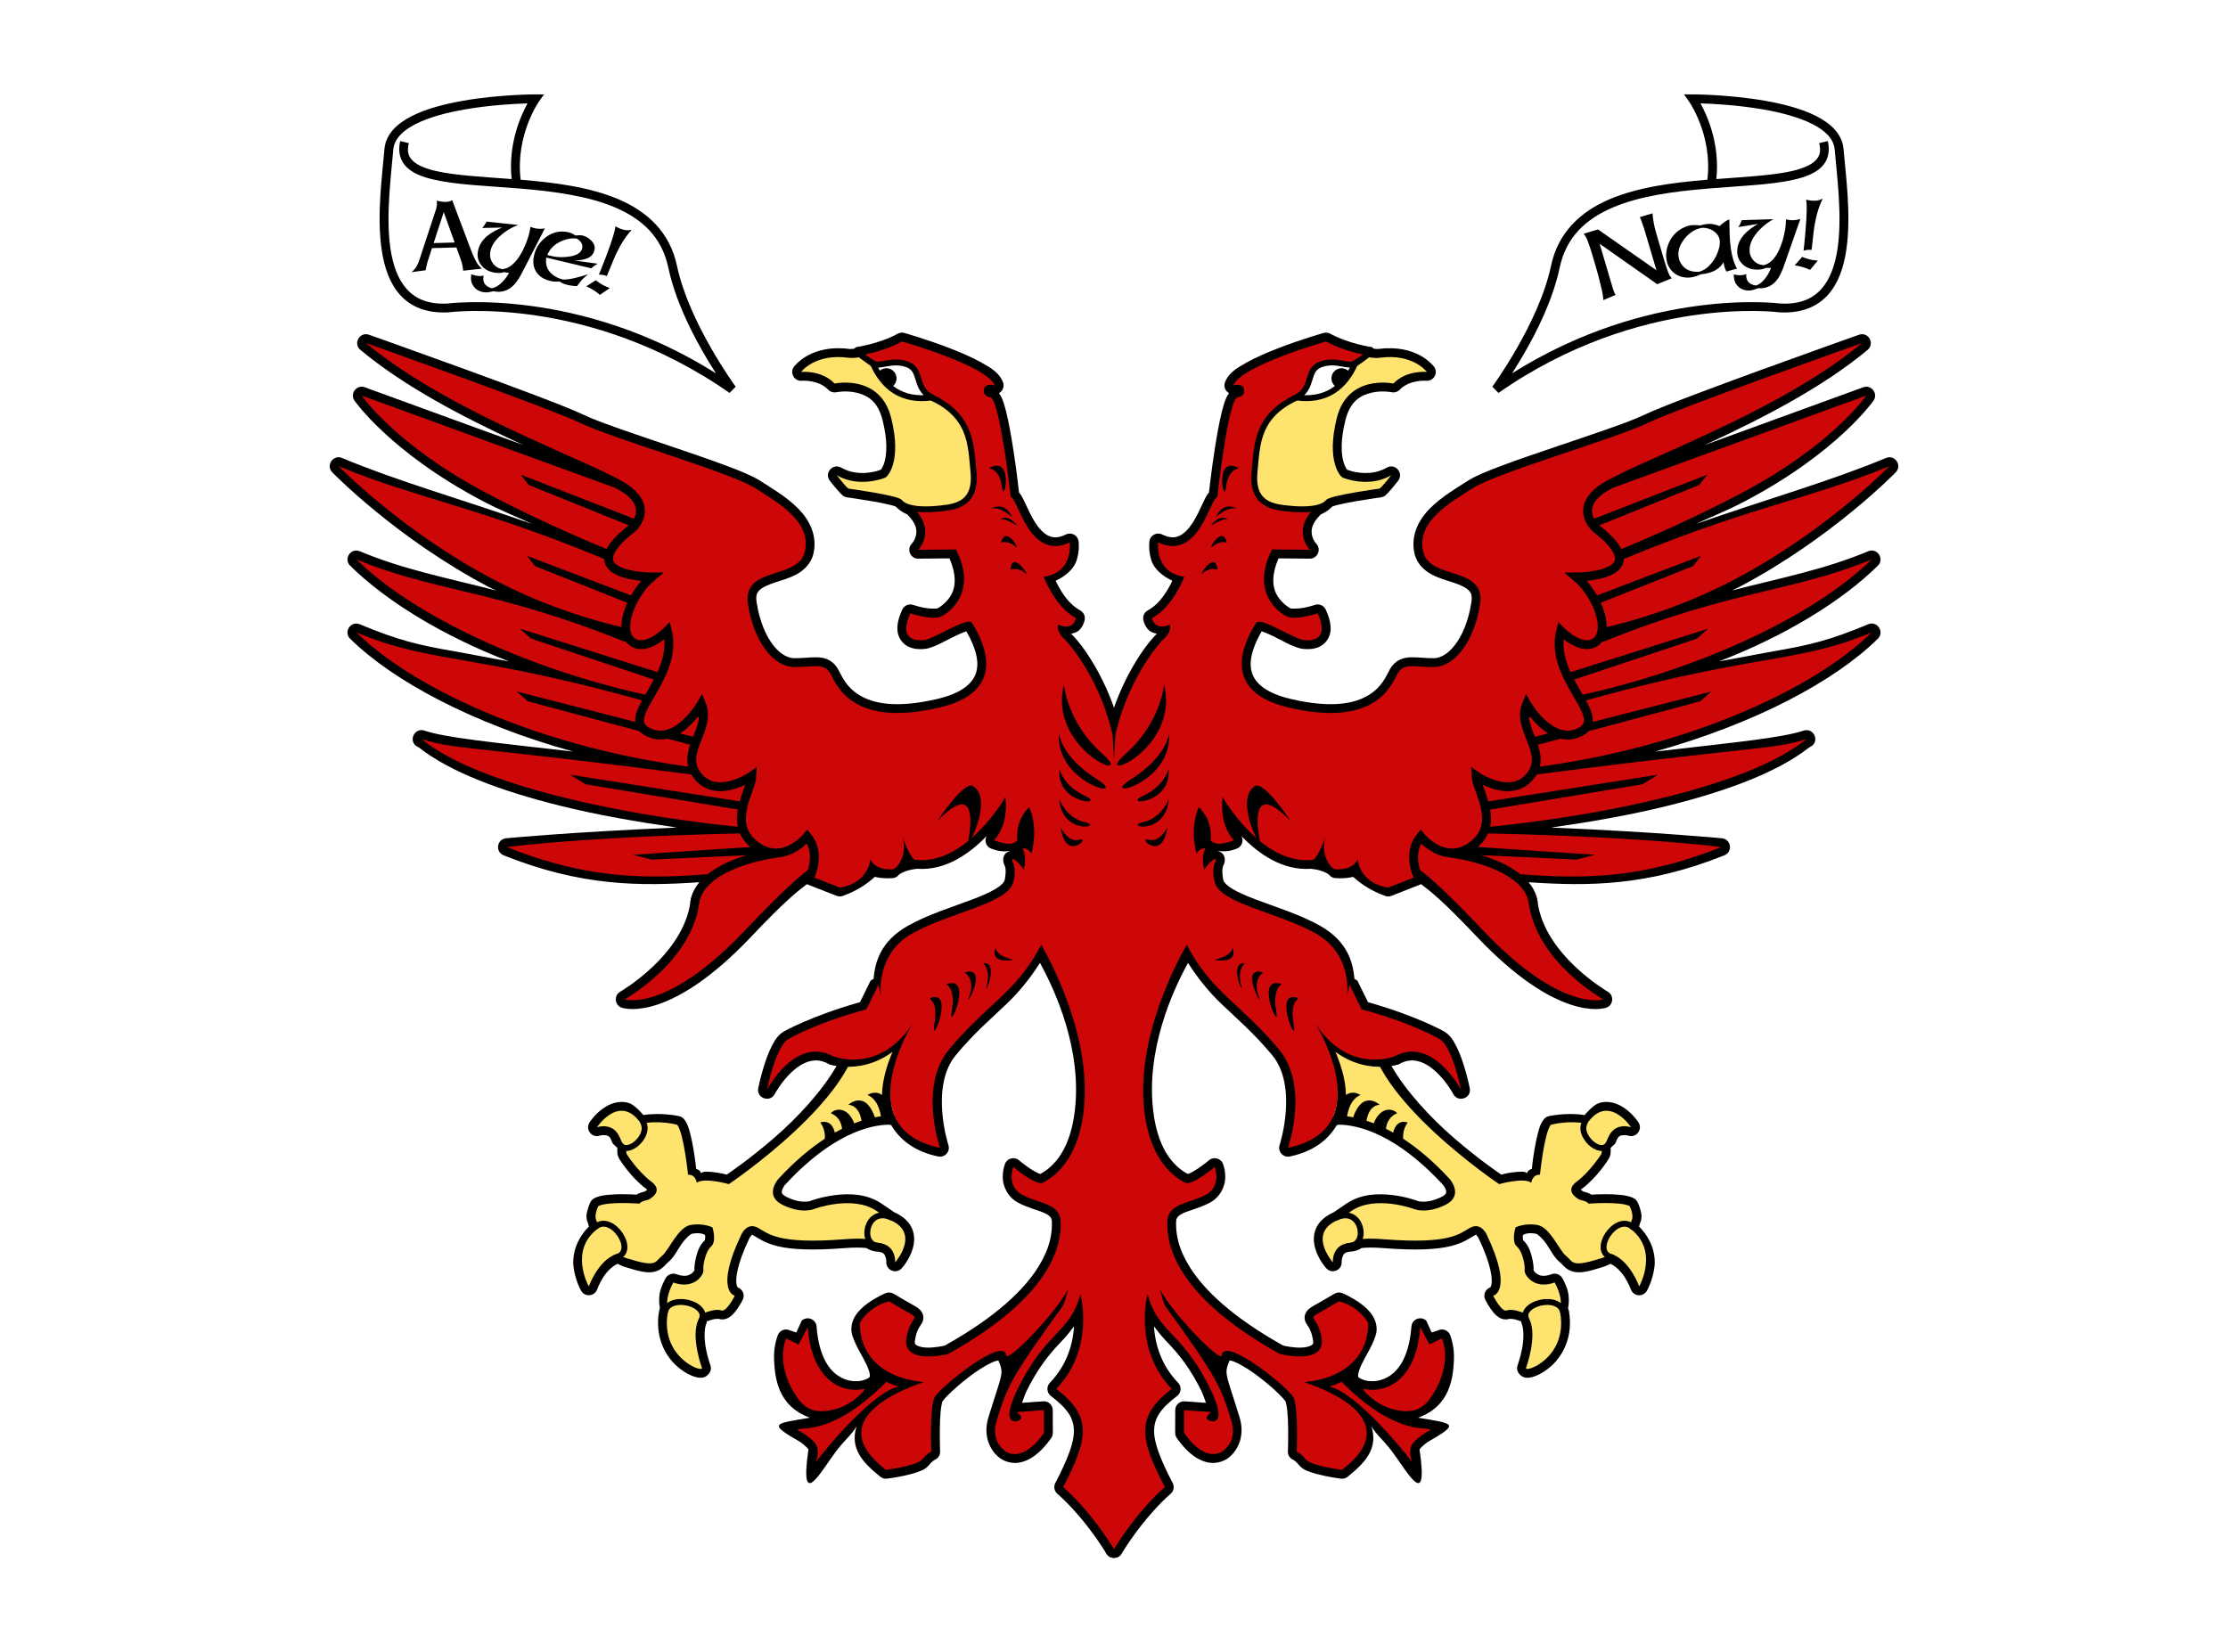 <?xml version="1.0" encoding="UTF-8" standalone="no"?>
<!-- Created with Inkscape (http://www.inkscape.org/) -->
<svg
   width="755"
   height="560"
   viewBox="0 0 7550 5600"
   version="1.1"
   id="svg1"
   xmlns:xlink="http://www.w3.org/1999/xlink"
   xmlns="http://www.w3.org/2000/svg"
   xmlns:svg="http://www.w3.org/2000/svg">
  <defs
     id="defs1" />
  <rect
     style="fill:#ffffff;fill-opacity:1;stroke:none;stroke-width:32.027;stroke-linecap:square;stroke-linejoin:miter;stroke-miterlimit:4;stroke-dasharray:none;stroke-dashoffset:0;stroke-opacity:1;paint-order:fill markers stroke"
     id="rect314"
     width="7550"
     height="5600"
     x="0"
     y="0" />
  <use
     x="0"
     y="0"
     xlink:href="#path229"
     id="use289"
     transform="matrix(-1,0,0,1,7550,-5.0000001e-5)" />
  <path
     id="path229"
     fill="#000"
     d="m 3064.637,1128.479 c -7.582,-2.131 -15.698,-1.202 -22.598,2.597 -63.811,34.854 -141.348,45.469 -141.348,45.469 -2.112,1.493 -4.023,3.25 -5.684,5.234 -6.196,0.533 -12.786,1.504 -17.949,0.82 -61.913,-8.189 -108.777,5.376 -139.434,21.992 -30.657,16.616 -47.109,38.164 -47.109,38.164 -15.574,21.012 1.321,50.503 27.324,47.695 0,0 55.362,-4.413 88.867,30.332 7.224,7.495 17.817,10.711 27.988,8.496 0,0 32.605,-6.716 68.281,1.837 35.676,8.552 71.367,27.392 87.695,92.344 17.84,70.964 14.048,115.407 6.934,140.996 -3.557,12.795 -7.97,21.049 -11.074,25.625 -0.675,0.994 -0.888,1.107 -1.406,1.758 -2.69,1.043 -19.197,7.763 -43.984,10.351 -26.83,2.801 -59.718,0.537 -90.293,-17.129 -28.415,-16.408 -58.772,18.164 -38.828,44.219 0,0 8.67,11.168 18.32,22.793 4.825,5.813 9.883,11.75 14.766,16.914 2.441,2.581 4.712,4.947 7.519,7.383 2.807,2.438 3.273,5.662 16.094,8.867 1.048,0.265 2.111,0.499 3.183,0.665 0,0 41.25,5.585 83.711,12.988 21.23,3.704 42.786,7.852 58.965,11.797 8.089,1.973 14.91,3.933 18.984,5.391 4.074,1.459 5.995,6.147 -1.699,-3.088 6.001,7.2 20.177,21.117 42.285,30.391 32.842,32.588 33.364,54.5 29.766,71.171 -3.72,17.232 -13.809,27.696 -13.809,27.696 -18.908,19.024 -5.258,51.404 21.562,51.152 l 105.84,-0.956 c 23.254,53.824 21.138,92.419 8.34,118.848 -14.242,29.411 -42.475,47.874 -49.668,50.86 -2.104,0.873 -25.989,1.572 -45.703,-2.442 -19.714,-4.013 -36.016,-9.531 -36.016,-9.531 -14.62,-4.971 -30.625,1.965 -36.992,16.035 -13.677,30.156 -19.139,54.608 -15.43,77.129 3.71,22.521 19.684,40.36 35.586,48.125 15.902,7.765 30.942,8.755 42.598,8.652 5.828,-0.04 10.847,-0.476 14.766,-0.956 3.919,-0.48 4.916,-0.495 9.16,-1.561 29.233,-7.35 61.737,-27.002 93.379,-42.305 14.705,-7.112 27.765,-12.646 36.895,-15.644 19.45,33.105 40.243,79.138 37.207,118.633 -1.693,22.026 -9.109,41.508 -28.496,60.449 -19.387,18.942 -52.238,37.33 -105.84,49.98 -142.893,33.723 -220.577,14.63 -265.391,-12.91 -44.813,-27.54 -58.409,-62.93 -71.523,-86.973 -7.625,-13.979 -19.138,-25.613 -32.344,-32.246 -13.206,-6.633 -26.666,-8.425 -39.258,-8.789 -25.183,-0.726 -49.36,3.489 -78.398,2.948 -20.466,-0.378 -45.882,-13.062 -69.902,-43.692 -24.02,-30.629 -45.389,-78.331 -55.957,-141.738 -4.519,-27.115 0.329,-36.02 9.375,-45.176 9.047,-9.155 27.397,-17.695 50.488,-25.39 23.091,-7.696 50.011,-14.699 75.293,-28.36 25.282,-13.66 50.018,-37.343 57.363,-72.031 13.046,-61.608 -15.56,-114.448 -54.18,-152.734 -38.62,-38.287 -87.945,-67.225 -128.164,-92.871 -25.559,-16.299 -65.823,-32.592 -117.285,-51.816 -51.462,-19.224 -112.939,-40.253 -175.098,-61.27 -124.316,-42.033 -253.45,-85.151 -301.934,-108.594 -59.24,-28.643 -238.167,-94.967 -406.582,-156.348 -168.415,-61.38 -323.34,-116.191 -323.34,-116.191 -31.513,-11.092 -54.838,29.866 -29.219,51.309 151.505,126.353 353.56,230.07 529.277,311.953 9.051,4.218 15.162,6.838 24.062,10.938 L 1236.063,1312.523 c -27.319,-9.879 -51.33,20.954 -35.059,45.019 0,0 120.507,175.167 435.156,340.899 63.556,33.476 107.983,49.711 166.543,77.207 -252.409,-88.138 -454.426,-144.497 -643.711,-223.438 -30.082,-12.492 -55.719,25.168 -33.066,48.575 0,0 215.903,223.08 530.547,388.809 8.642,4.552 16.821,7.516 25.469,11.953 -174.017,-44.628 -313.424,-70.956 -462.774,-133.242 -30.447,-12.634 -56.038,25.945 -32.559,49.082 123.476,121.525 316.745,239.061 537.851,324.062 -45.022,-7.492 -146.185,-27.469 -180.488,-33.359 -126.441,-21.711 -193.891,-37.688 -324.805,-92.285 -30.475,-12.69 -56.108,25.968 -32.559,49.101 145.295,142.998 413.832,287.336 755.176,382.383 -286.626,-32.796 -431.914,-47.166 -503.828,-71.094 -31.462,-10.301 -53.971,30.459 -28.496,51.601 2.454,2.022 7.079,3.315 9.609,5.312 107.218,84.576 280.706,148.387 477.676,197.461 128.873,32.108 264.206,55.259 396.856,74.278 -358.465,14.925 -579.922,36.465 -579.922,36.465 -30.519,4.174 -35.685,46.126 -7.09,57.578 261.619,104.881 460.568,105.052 664.004,91.23 -15.309,19.482 -27.571,41.04 -31.016,66.875 -24.053,180.4 -237.324,303.848 -237.324,303.848 -22.931,12.683 -19.725,46.603 5.176,54.765 0,0 14.893,4.434 35.723,4.434 20.83,-7e-4 50.292,-3.522 87.617,-16.23 74.65,-25.414 180.517,-87.23 315.879,-230.254 112.269,-118.624 155.387,-152.536 187.715,-176.934 0.1,0.113 0.193,0.189 0.295,0.302 l 100.332,39.355 c 6.747,2.634 14.218,2.736 21.035,0.302 58.428,-20.757 94.746,-52.038 108.516,-64.59 33.419,7.68 63.77,3.848 63.77,3.848 7.219,-1.444 13.656,-5.488 18.086,-11.367 1.456,-1.939 16.94,-10.919 32.637,-14.844 15.552,-3.889 28.852,-5.037 29.102,-5.059 97.036,6.813 177.856,-52.191 233.848,-109.59 3.584,-3.674 2.341,-3.768 5.742,-7.441 -14.18,14.987 -9.353,39.483 9.453,47.969 29.297,12.085 48.156,10.541 66.66,8.418 -6.738,1.965 -14.88,5.536 -19.121,12.187 -5,7.842 -5.314,14.82 -5.098,19.492 0.433,9.345 2.81,13.697 5.254,19.043 6.538,14.303 0.215,45.547 0.215,45.547 -0.257,0.805 -0.477,1.618 -0.664,2.442 -1.395,6.178 -9.416,16.995 -29.16,29.219 -19.744,12.225 -48.813,24.746 -82.012,37.285 -66.398,25.08 -149.115,50.464 -217.246,88.945 -93.185,52.632 -111.273,125.297 -115.82,180.195 -3.599,1.134 -6.952,2.937 -9.883,5.312 l -36.035,73.008 c -164.764,46.714 -256.254,98.281 -256.953,98.691 -0.03,0.02 -0.05,0.04 -0.08,0.08 -20.724,11.801 -31.599,30.093 -41.719,49.766 -10.136,19.705 -18.28,41.74 -25.02,62.734 -13.479,41.987 -21.113,80.313 -21.113,80.313 -6.583,33.855 39.797,50.254 55.957,19.785 0,0 22.438,-42.022 57.793,-74.922 17.677,-16.45 38.071,-29.893 58.555,-35.586 20.484,-5.693 40.952,-5.172 66.641,8.652 1.123,0.612 2.284,1.157 3.476,1.621 0,0 17.806,2.43 23.555,4.121 -48.56,85.022 -131.161,174.706 -211.641,244.356 -86.006,74.432 -153.173,119.499 -161.23,124.961 -8.461,-2.154 -15.36,-4.362 -33.359,-7.012 -13.181,-1.939 -27.381,-3.352 -41.699,-2.793 -4.159,0.151 -8.661,3.386 -12.93,3.906 -0.132,-6.802 -9.154,-11.907 -15.493,-13.636 -0.884,-8.342 -2.239,-24.949 -7.827,-59.001 -3.269,-19.919 -7.231,-40.897 -12.109,-59.57 -4.879,-18.673 -8.511,-34.044 -20.664,-49.395 -3.912,-4.947 -9.284,-8.534 -15.351,-10.254 0,0 -57.234,-14.084 -122.695,-4.199 -17.197,-19.121 -34.683,-37.85 -54.844,-42.383 -26.422,-5.941 -51.052,1.629 -69.531,12.109 -36.958,20.958 -58.105,55.078 -58.105,55.078 -15.847,24.02 7.933,54.41 35.059,44.805 0,0 8.405,-2.566 17.422,-1.327 9.017,1.244 16.036,1.572 23.477,22.656 3.321,9.409 12.202,13.519 18.379,20.742 -0.197,3.621 -0.61,6.954 -0.43,10.918 0.336,7.42 0.534,15.532 7.07,26.426 0.121,0.189 0.246,0.404 0.37,0.605 0,0 37.219,60.906 90.215,100.312 4.848,3.606 3.649,2.661 3.848,2.948 -3.129,2.725 -7.358,5.823 -8.496,6.562 -3.172,0.676 -4.955,0.847 -10.625,2.657 -4.586,1.463 -9.624,3.265 -15.293,6.367 -0.414,0.227 -0.97,1.228 -1.406,1.466 -8.138,-0.552 -22.309,-1.701 -48.125,-1.701 -16.116,4e-4 -33.427,0.559 -49.668,2.287 -16.241,1.731 -30.858,3.666 -45.859,11.445 -5.646,2.914 -10.221,7.543 -13.066,13.223 0,0 -4.966,9.855 -8.633,22.578 -3.667,12.723 -9.224,29.951 1.562,51.524 -1.284,-2.566 1.254,6 1.914,8.789 -42.626,42.282 -56.988,94.608 -52.188,135.606 5.469,46.71 25.762,81.875 25.762,81.875 12.681,22.309 45.698,19.437 54.336,-4.726 0,0 6.82,-18.981 20.371,-40.606 12.474,-19.905 30.794,-37.656 48.789,-46.055 7.841,3.602 14.918,7.52 24.062,10.391 52.314,16.424 78.403,22.555 104.004,15.801 12.8,-3.375 23.095,-11.388 28.867,-17.187 5.773,-5.799 8.526,-9.287 12.109,-12.188 22.648,-18.334 32.903,-42.406 47.695,-63.633 14.792,-21.227 30.613,-34.357 36.387,-35.293 27.542,-4.466 36.77,1.466 43.184,4.141 0.246,1.61 0.503,1.538 0.664,3.243 0.965,10.216 -2.633,16.2 0.08,13.809 -18.939,16.711 -25.503,37.622 -30.566,56.836 -2.532,9.607 -4.221,18.816 -5.156,27.168 -0.935,8.352 -1.667,14.708 0.08,24.297 -2.192,-12.056 0.479,-7.681 -1.191,-4.805 -1.67,2.876 -5.108,7.086 -9.746,10.41 -9.276,6.649 -22.612,12.472 -51.074,2.207 -13.457,-4.866 -28.477,0.45 -35.879,12.695 0,0 -9.229,15.217 -16.387,35.82 -6.116,17.606 -8.216,41.978 -3.476,66.797 -1.155,3.617 -2.519,7.127 -3.164,10.996 -14.019,84.031 19.249,146.479 56.836,181.972 18.793,17.747 38.207,29.39 55.059,36.172 8.426,3.39 15.921,5.704 24.883,6.406 4.481,0.34 9.403,0.692 16.914,-1.913 7.511,-2.608 19.657,-12.668 21.777,-25.39 0.865,-5.184 0.352,-10.505 -1.484,-15.43 0,0 -9.095,-24.586 -15.059,-55.879 -5.964,-31.293 -6.428,-68.209 1.836,-85.488 1.105,-2.309 0.619,-4.847 1.484,-7.227 0.08,-0.02 1.484,-0.302 1.484,-0.302 1.686,-0.34 3.339,-0.835 4.941,-1.463 0,0 7.072,-2.789 15.801,-4.883 8.729,-2.094 19.05,-0.635 15.117,-2.207 9.902,3.961 20.778,2.982 28.203,0.378 7.425,-2.619 12.539,-6.292 16.914,-9.961 8.751,-7.338 14.814,-15.359 20.293,-23.184 10.958,-15.649 18.672,-31.289 18.672,-31.289 8.77,-17.484 -1.268,-38.55 -20.371,-42.754 0,0 4.178,1.538 3.848,1.251 -0.329,-0.302 -2.519,-1.565 -4.297,-9.961 -3.555,-16.795 -1.238,-63.726 43.477,-157.168 0.129,-0.265 0.253,-0.544 0.37,-0.82 0,0 3.014,-5.43 6.348,-8.339 3.333,-2.91 -1.212,-4.713 7.383,0 14.571,7.99 37.761,26.056 82.832,36.621 45.071,10.566 111.98,15.057 227.207,6.055 30.301,-2.366 53.188,-2.086 72.129,-0.189 10.409,7.032 23.136,11.166 36.543,12.207 22.289,1.731 24.375,8.369 27.91,16.758 3.535,8.389 3.242,17.207 3.242,17.207 -2.343,28.766 33.308,43.927 52.402,22.285 0,0 26.038,-27.957 37.285,-67.246 5.624,-19.645 7.631,-43.99 -2.735,-67.754 -9.842,-22.565 -30.62,-41.597 -59.98,-54.629 -11.311,-7.977 -25.537,-17.738 -44.922,-30.567 -49.77,-32.937 -109.096,-33.294 -155.02,-27.676 -45.924,5.619 -81.191,18.594 -81.191,18.594 -0.829,0.302 -1.643,0.654 -2.442,1.036 0,0 -3.216,2.109 -16.836,2.657 -13.62,0.548 -34.885,-1.584 -63.77,-15.508 -12.071,-5.82 -15.028,-10.441 -16.172,-12.91 -1.144,-2.468 -1.373,-4.872 -0.295,-9.297 2.136,-8.758 10.086,-19.059 10.254,-19.277 180.213,-195.12 317.495,-205.065 359.219,-203.731 28.319,48.779 77.1,90.189 159.883,107.617 22.898,4.817 42.253,-17.267 34.473,-39.336 0,0 -63.671,-196.888 25.547,-304.356 62.097,-74.799 118.147,-122.203 170.957,-172.598 40.939,-39.067 78.78,-84.49 114.063,-139.883 32.524,59.417 135.309,256.897 120.84,471.035 -11.043,163.432 -77.118,220.907 -119.258,244.082 -0.894,-4e-4 -2.446,0.189 -5.566,-1.134 -7.469,-3.133 -18.238,-9.313 -28.438,-16.094 -20.4,-13.561 -38.75,-28.945 -38.75,-28.945 -15.693,-13.219 -39.728,-7.138 -47.246,11.953 0,0 -8.872,21.732 -7.676,49.102 1.197,27.37 16.141,64.936 55.293,84.512 33.786,16.893 66.649,24.398 86.445,33.516 9.898,4.559 15.944,9.04 19.199,13.066 3.255,4.027 5.333,7.871 5.527,18.164 0.538,28.534 -1.513,80.751 -47.617,153.691 -45.7,72.301 -137.056,164.493 -315.273,264.043 -3.49,0.809 -35.151,8.417 -64.453,6.797 -15.44,-0.854 -27.854,-5.052 -32.168,-8.496 -4.314,-3.443 -6.769,-4.13 -3.692,-20.957 3.834,-20.957 9.055,-31.473 13.359,-38.75 2.152,-3.64 4.101,-6.303 6.719,-10.41 2.617,-4.106 8.077,-10.838 7.598,-24.355 -0.48,-13.517 -9.355,-23.739 -15.137,-28.496 -5.782,-4.757 -11.092,-7.78 -18.086,-11.816 -13.988,-8.073 -34.714,-19.242 -67.617,-39.043 -8.147,-4.928 -18.149,-5.696 -26.953,-2.071 0,0 -31.227,12.724 -61.191,34.609 -14.982,10.943 -30.219,24.187 -41.484,41.934 -11.266,17.746 -18.02,42.547 -10.254,66.816 11.573,36.167 34.492,70.096 47.91,98.535 6.709,14.219 10.73,26.723 11.367,33.965 0.637,7.242 0.473,7.313 -2.735,10.332 -2.863,2.695 -16.051,9.775 -32.773,11.66 -16.723,1.886 -36.759,-0.264 -56.172,-9.219 -38.826,-17.909 -79.901,-62.683 -88.809,-175.703 -1.946,-24.991 -31.863,-36.717 -50.273,-19.707 l -18.34,40.059 -29.492,-9.707 c -13.545,-2.362 -26.962,4.785 -32.559,17.343 0,0 -16.259,37.133 -13.203,88.867 3.004,50.86 9.517,152.601 121.348,192.305 -124.435,20.84 -142.365,19.371 -31.816,82.832 13.21,9.117 26.564,23.488 26.875,24.141 -30.773,212.234 39.979,78.345 92.715,8.106 30.978,-41.26 49.859,-52.481 70.254,-85.448 -24.097,76.425 23.685,124.628 81.152,171.015 6.259,4.807 14.161,6.954 21.992,5.977 0,0 27.092,-3.36 56.992,-9.746 14.95,-3.194 30.68,-7.101 45.098,-12.188 14.417,-5.086 27.618,-9.095 40.156,-23.985 7.979,-9.475 13.728,-14.084 16.621,-16.094 2.893,-2.011 -0.234,-0.506 -0.234,-0.506 13.124,-3.914 21.932,-16.218 21.406,-29.902 0,0 -1.457,-36.641 -0.879,-77.207 0.287,-20.283 1.084,-41.505 2.735,-58.984 1.65,-17.479 5.682,-32.644 5.82,-32.93 -0.94,1.946 3.046,-4.516 9.316,-11.445 6.27,-6.929 14.984,-15.674 25.234,-25.176 20.502,-19.004 47.156,-41.108 73.594,-59.863 26.438,-18.755 53.349,-34.145 70.938,-40.156 6.177,-2.113 8.285,-1.999 10.781,-2.207 9.731,23.217 12.835,32.831 8.418,54.688 -4.846,23.981 -19.63,64.055 -42.305,138.047 -18.07,58.965 2.671,108.989 36.621,136.27 0.547,0.45 24.299,20.12 58.535,17.949 34.628,-2.196 76.173,-24.961 117.754,-84.453 3.546,-5.085 5.429,-11.144 5.391,-17.344 l -0.234,-77.07 c -0.06,-17.358 -14.794,-31.043 -32.109,-29.824 l -71.895,5.156 c 5.753,-16.458 9.873,-31.035 25.234,-59.785 43.945,-82.246 81.982,-120.47 116.563,-157.383 12.256,-13.083 23.327,-27.78 34.473,-42.441 -3.811,57.319 -22.342,129.686 -82.012,191.621 -12.486,12.943 -10.858,33.887 3.476,44.746 57.693,43.76 76.858,75.538 77.871,116.25 1.013,40.712 -20.648,97.49 -62.969,178.789 -6.532,12.565 -3.389,27.986 7.539,36.992 0,0 82.036,67.465 165.859,202.559 14.249,22.865 49.077,16.819 54.785,-9.512 64.312,-302.135 61.791,-989.041 45.019,-1606.309 -16.771,-617.268 -49.082,-1161.25 -49.082,-1161.25 -0.113,-1.591 -0.378,-3.175 -0.741,-4.727 -20.467,-91.449 -55.626,-168.782 -89.473,-226.992 -32.489,-55.874 -61.302,-90.664 -80.078,-109.023 10.159,-2.752 20.497,-5.75 26.797,-11.895 16.663,-16.25 19.043,-36.172 19.043,-36.172 2.098,-12.624 -4.044,-25.188 -15.293,-31.289 -43.911,-23.722 -70.218,-73.415 -83.184,-100.469 35.385,-16.393 61.349,-41.048 70.273,-67.031 11.991,-34.908 7.461,-66.719 7.461,-66.719 -2.615,-20.207 -24.183,-31.984 -42.597,-23.262 -28.272,13.365 -44.673,11.516 -60.234,4.141 -15.562,-7.375 -30.941,-23.586 -44.141,-44.082 -13.2,-20.496 -23.977,-44.347 -33.301,-64.375 -4.662,-10.014 -8.834,-19.024 -13.809,-27.305 -2.09,-3.477 -4.679,-6.916 -7.754,-10.488 -1.221,-10.82 -8.59,-77.525 -21.035,-156.113 -6.708,-42.359 -14.398,-84.94 -22.812,-118.555 -4.207,-16.807 -8.51,-31.282 -13.73,-43.554 -2.61,-6.136 -5.327,-11.742 -9.668,-17.578 -0.193,-0.265 -0.891,-0.472 -1.094,-0.741 13.431,-7.084 19.453,-23.085 14.023,-37.265 -12.678,-32.119 -40.796,-48.633 -73.672,-66.953 -32.876,-18.32 -72.31,-35.116 -110.742,-49.824 -76.865,-29.447 -149.845,-50.167 -149.845,-50.167 z m -687.773,1257.676 c 1.756,4.205 2.865,8.388 3.945,12.559 -3.606,-0.794 -7.068,-1.538 -10.645,-2.324 2.533,-3.997 6.699,-10.234 6.699,-10.234 z" />
  <path
     fill="#fee46e"
     d="m 2861.308,4200.137 c -227.054,17.738 -256.618,-18.921 -293.277,-39.025 -36.66,-20.104 -55.581,22.469 -55.581,22.469 -92.24,192.759 -22.469,208.132 -22.469,208.132 0,0 -28.382,56.763 -46.12,49.668 -17.738,-7.095 -53.216,7.095 -53.216,7.095 0,0 -113.527,24.834 -126.535,-13.008 -13.008,-37.842 17.739,-88.693 17.739,-88.693 72.137,26.017 104.066,-28.382 101.701,-41.39 -2.365,-13.008 5.913,-62.676 26.017,-80.415 20.104,-17.738 4.73,-65.041 4.73,-65.041 0,0 -29.564,-15.373 -73.319,-8.278 -43.755,7.095 -73.319,85.145 -98.153,105.249 -24.834,20.104 -15.373,40.207 -117.075,8.278 -101.701,-31.929 -96.971,-113.527 -105.249,-130.083 -8.278,-16.556 7.095,-47.303 7.095,-47.303 31.929,-16.556 139.543,-8.278 139.543,-8.278 3.548,-8.278 29.564,-13.008 29.564,-13.008 0,0 56.763,-27.199 10.643,-61.493 -46.12,-34.295 -82.78,-92.24 -82.78,-92.24 -7.095,-11.826 1.183,-48.486 1.183,-48.486 l 42.572,-54.399 c 65.041,-15.372 126.535,2.366 126.535,2.366 22.469,28.382 36.66,169.108 36.66,169.108 26.016,-1.183 29.564,27.199 29.564,27.199 24.834,-18.921 108.796,4.731 108.796,4.731 0,0 442.281,-296.825 439.916,-523.879 l 251.888,-75.685 -120.622,368.962 c 0,0 -176.203,-33.112 -403.257,212.863 0,0 -50.851,56.764 15.373,88.693 66.224,31.929 106.431,13.008 106.431,13.008 0,0 128.9,-47.303 209.315,5.913 80.415,53.216 79.232,57.946 79.232,57.946 l -64.836,47.8 c -29.252,-10.113 -65.982,-13.153 -122.01,-8.776 z"
     id="path106" />
  <path
     id="path109"
     fill="#fee46e"
     d="m 2262.737,4449.782 c -24.869,149.07 113.762,202.396 116.264,187.379 0,0 -39.719,-107.099 -12.125,-164.796 29.001,-60.639 -92.969,-89.54 -104.14,-22.583 z m 732.642,-322.144 c 136.63,39.296 37.963,150.821 37.963,150.821 0,0 4.992,-61.328 -58.773,-66.279 -63.765,-4.951 -28.9,-89.587 20.81,-84.542 z m -966.151,33.87 c -104.43,74.564 -33.98,198.403 -33.98,198.403 0,0 31.338,-87.51 91.649,-108.796 63.384,-22.371 -2.425,-129.055 -57.669,-89.606 z m 149.145,-343.341 c -73.319,-121.804 -155.508,2.366 -155.508,2.366 0,0 57.946,-20.695 79.232,39.616 21.286,60.311 94.014,4.728 76.276,-41.982 z" />
  <path
     fill="#cd0707"
     d="m 2193.156,1693.088 -967.343,-352.406 c 0,0 114.507,168.044 424.34,331.239 309.833,163.195 587.534,259.017 587.534,259.017 z"
     id="path112" />
  <path
     fill="#cd0707"
     d="m 2233.532,1975.738 c -541.256,-246.819 -793.924,-273.975 -1086.083,-395.82 0,0 213.179,219.889 523.012,383.083 309.833,163.194 584.784,189.422 584.784,189.422 z"
     id="path113" />
  <path
     fill="#cd0707"
     d="m 2275.73,2243.78 c -20.5,-9.348 21.939,-128.313 2.299,-136.915 -35.458,-15.531 -132.047,80.117 -164.884,66.813 -429.188,-173.89 -644.374,-168.776 -905.49,-277.675 214.812,211.417 656.811,403.605 1083.366,479.265 -7.597,-34.663 32.303,-150.154 -15.291,-131.488 z"
     id="path114" />
  <path
     fill="#cd0707"
     d="m 2442.582,2453.486 c -804.324,-252.948 -942.768,-188.122 -1234.928,-309.967 214.812,211.417 723.684,439.338 1347.104,476.602 z"
     id="path115" />
  <path
     fill="#cd0707"
     d="M 2968.327,2709.877 C 1620.79,2520.002 1560.823,2548.698 1428.515,2504.676 c 306.883,252.67 1364.97,353.095 1523.686,301.926 z"
     id="path116" />
  <path
     fill="#cd0707"
     d="m 2771.951,2821.091 c -718.532,4.042 -1054.212,49.925 -1054.212,49.925 443.932,177.969 694.484,63.141 1132.288,65.05 z"
     id="path117" />
  <path
     id="path245"
     fill="#000"
     d="m 1764.93,1608.851 26.719,34.805 541.445,218.672 10.918,-27.988 z m 21.055,275.078 26.699,34.648 443.262,176.27 10.645,-28.047 z m -23.652,247.012 37.052,33.476 561.542,187.11 9.082,-28.653 z m -11.504,212.734 37.159,33.066 666.317,178.359 7.461,-29.004 z m 180.957,282.031 52.441,32.364 706.152,117.324 4.649,-29.688 z m 741.543,236.191 -528.457,35.371 62.812,16.016 467.637,-21.484 z" />
  <path
     fill="#cd0707"
     d="m 2960.34,2888.985 c 0,0 -564.249,-28.698 -591.008,171.99 -26.759,200.689 -252.534,326.119 -252.534,326.119 0,0 142.155,46.828 408.067,-234.137 265.913,-280.964 257.551,-219.085 257.551,-219.085 z"
     id="path118" />
  <path
     id="path230"
     style="fill:none;stroke:#000;stroke-width:30;stroke-linecap:round;stroke-linejoin:round"
     d="m 3022.512,3798.303 c -67.718,-128.126 70.58,-330.176 70.58,-330.176 -113.527,176.203 -274.08,126.102 -274.08,126.102" />
  <path
     id="path231"
     style="fill:none;stroke:#000;stroke-width:20;stroke-linecap:square;stroke-linejoin:round"
     d="m 2377.658,4476.896 c 29.001,-60.638 -114.063,-94.384 -125.233,-27.427 m 722.808,-226.903 c -63.765,-4.951 -39.285,-130.467 40.256,-98.243 m -922.845,135.629 c 63.384,-22.371 -16.126,-144.081 -71.37,-104.632 m 72.87,-287.438 c 21.286,60.311 105.726,-11.181 87.987,-57.892" />
  <path
     id="path243"
     fill="#cd0707"
     d="m 3056.434,1157.386 c -70.363,38.434 -151.934,48.887 -151.934,48.887 292.671,177.275 166.406,494.199 166.406,494.199 115.396,87.802 40.508,162.911 40.508,162.911 l 127.734,-1.191 c 73.91,141.908 -20.107,214.648 -51.445,227.656 -31.338,13.008 -102.891,-11.25 -102.891,-11.25 -49.077,108.205 47.68,90.975 52.031,89.883 38.357,-9.644 143.179,-78.278 156.387,-57.695 45.307,70.603 119.828,233.087 -109.082,287.109 -295.642,69.772 -348.851,-75.682 -370.137,-114.707 -21.286,-39.025 -60.321,-21.278 -124.18,-22.461 -63.859,-1.183 -132.453,-75.695 -154.922,-210.508 -22.469,-134.812 171.487,-81.591 192.773,-182.109 21.286,-100.519 -87.524,-162.01 -169.121,-214.043 -81.597,-52.033 -483.656,-167.928 -591.269,-219.961 -107.614,-52.033 -726.836,-271.308 -726.836,-271.308 295.183,246.179 801.084,413.087 893.066,485 91.982,71.913 10.039,141.445 10.039,141.445 -214.911,166.275 64.375,166.269 64.375,166.269 -66.06,55.189 -116.218,176.448 -68.555,217.422 47.663,40.974 122.07,-35.117 122.07,-35.117 40.138,163.896 -155.079,295.961 -56.407,347.806 98.672,51.844 171.817,-99.466 171.817,-99.466 35.957,86.129 -77.779,164.724 -11.719,245 66.06,80.278 183.125,-1.659 183.125,-1.659 -2.509,50.172 -85.288,161.394 10.039,234.98 95.327,73.586 177.285,-29.277 177.285,-29.277 47.663,57.698 10.039,133.789 10.039,133.789 l 100.332,39.316 c 104.925,-15.957 111.93,-112.219 97.177,-114.58 8.938,59.341 79.269,52.685 79.269,52.685 14.058,4.018 55.487,-48.358 36.348,-108.398 -5.699,-17.878 27.006,83.374 47.265,76.621 170.585,15.888 301.035,-213.223 301.035,-213.223 11.707,100.345 -38.457,146.328 -38.457,146.328 66.896,27.596 78.594,-0.82 78.594,-0.82 -5.853,-74.422 40.977,-111.231 40.977,-111.231 32.612,80.276 6.699,157.207 6.699,157.207 -10.034,-18.396 -30.117,-18.398 -30.117,-18.398 18.396,37.629 3.34,73.594 3.34,73.594 -5.853,-17.56 -49.317,-55.185 -35.938,-25.918 13.379,29.267 1.524,67.012 1.524,67.012 -16.556,73.32 -215.232,102.882 -342.949,175.019 -127.717,72.137 -105.254,214.043 -105.254,214.043 l -8.281,-41.387 -41.387,83.965 c -173.838,47.303 -263.711,100.528 -263.711,100.528 -43.755,24.833 -73.32,172.656 -73.32,172.656 0,0 95.935,-183.151 223.769,-114.355 0,0 157.02,64.68 270.547,-111.524 0,0 -222.317,355.944 92.246,422.168 0,0 -73.324,-208.124 30.742,-333.476 127.571,-153.665 230.59,-195.119 312.188,-354.766 0,0 164.379,271.982 146.641,534.512 -12.054,178.404 -91.264,246.497 -140.801,271.817 -23.359,11.939 -100.43,-53.027 -100.43,-53.027 0,0 -26.023,66.217 33.105,95.781 59.129,29.564 126.532,28.378 127.715,91.055 1.183,62.676 -13.012,242.427 -381.973,447.012 0,0 -158.461,40.212 -140.723,-56.758 17.739,-96.971 74.509,-41.402 -59.121,-121.816 -48.471,11.775 -84.091,46.063 -98.652,72.695 0,0 -16.25,177.5 216.25,201.25 -84.234,27.756 -343.533,131.293 -128.242,297.246 0,0 104.067,-13.019 122.988,-35.488 18.921,-22.467 30.742,-26.016 30.742,-26.016 0,0 -5.911,-148.986 10.645,-183.281 16.556,-34.295 236.29,-211.035 243.613,-143.106 0.526,4.882 6.826,2.865 16.996,-4.198 52.236,-36.279 206.589,-205.701 205.334,-257.383 -0.726,-29.926 -17.551,75.542 -32.693,96.468 -171.198,236.592 -186.719,270.177 -221.57,383.902 -15.489,50.543 0.06,83.37 27.109,104.707 0,0 55.672,49.022 132.539,-60.957 l -0.234,-77.09 -92.812,6.68 c 0,0 18.387,10.867 15.879,21.738 -2.509,10.871 -89.466,43.495 1.68,-127.09 91.146,-170.585 165.556,-168.089 199.004,-294.356 0,0 50.187,183.976 -81.934,321.114 122.426,92.861 109.18,168.023 23.398,332.812 0,0 86.137,71.073 172.266,209.883 124.594,-585.342 -4.727,-2759.473 -4.727,-2759.473 -39.301,-175.602 -135.749,-298.535 -164.18,-325.293 -28.431,-26.759 -20.918,-48.496 -20.918,-48.496 53.517,23.414 61.055,-21.738 61.055,-21.738 -72.75,-39.301 -109.551,-140.488 -109.551,-140.488 102.017,-13.38 88.633,-116.23 88.633,-116.23 -137.973,65.224 -175.084,-149.575 -200.254,-153.77 0,0 -36.965,-332.436 -69.219,-338.106 -11.645,-2.045 -20.073,-6.955 -21.484,-16.523 -5.322,-36.068 36.66,-23.652 36.66,-23.652 -26.608,-67.406 -314.57,-149.004 -314.57,-149.004 z m -319.297,3340.762 -31.113,58.828 -42.207,-20.997 c -27.015,69.148 1.022,150.257 38.226,200.717 33.488,51.513 80.723,53.632 135.932,37.216 28.737,-9.402 59.758,-27.064 88.733,-58.734 1.168,-2.683 2.305,-5.411 3.379,-8.262 -63.974,15.772 -177.577,-13.738 -192.949,-208.77 z m 267.005,184.928 c -185.41,185.484 -286.835,150.769 -302.474,162.748 0,0 53.213,28.389 65.039,53.223 11.826,24.834 -2.363,56.758 -2.363,56.758 21.82,-30.609 191.464,-239.487 281.629,-256.296 -14.496,-3.821 -28.513,-9.078 -41.831,-16.432 z" />
  <path
     fill="#000"
     d="m 3151.359,3382.933 c 1.768,10.607 27.842,11.049 14.584,91.482 -13.258,80.433 72.478,-125.511 -14.584,-91.482 z m 54.801,-47.288 c 0,0 33.146,12.816 19.003,91.924 -14.142,79.107 76.898,-125.954 -19.003,-91.924 z m 63.198,-39.775 c 0,0 36.681,22.981 15.468,79.55 -21.213,56.569 70.711,-105.624 -15.468,-79.55 z m 62.756,-31.378 c 0,0 25.633,22.097 12.374,72.92 -13.258,50.823 44.636,-78.224 -12.374,-72.92 z m 40.659,-52.149 c 0,0 -19.003,45.078 40.217,42.868 59.22,-2.211 -31.378,-1.327 -40.217,-42.868 z"
     id="path240" />
  <path
     fill="#000"
     d="m 2794.032,3867.698 c 6.875,-38.125 -14.375,-63.125 -14.375,-63.125 0,0 45.625,-19.375 52.5,52.5 z m 60,-25.625 c 2.5,-57.5 -38.75,-68.75 -38.75,-68.75 18.904,-22.29 70.736,-20.8 86.875,60 0,0 -42.5,10 -48.125,8.75 z m 66.875,-31.875 c -5.938,-68.123 -46.25,-65.625 -46.25,-65.625 0,0 58.125,-55.625 91.875,47.5 z m 65.166,-19.795 c -7.955,-68.501 -46.404,-79.108 -46.404,-79.108 0,0 63.198,-43.31 81.759,73.362 z"
     id="path239" />
  <path
     id="path242"
     fill="#000"
     d="m 3176.55,2782.334 c 0,0 91.052,-139.098 121.976,-117.556 65.879,45.891 -14.459,201.512 -20.329,197.99 0,0 57.452,-243.068 -101.647,-80.433 z m 428.647,-462.271 c 0,0 10.607,129.047 130.815,235.113 120.208,106.066 -185.615,-10.607 -130.815,-235.113 z m -16.794,166.17 c 0,0 7.955,78.665 127.279,153.796 119.324,75.13 -138.77,18.562 -127.279,-153.796 z m 1.769,119.324 c 0,0 11.491,57.453 86.621,91.924 75.13,34.472 -98.995,30.052 -86.621,-91.924 z m -0.884,101.647 c 0,0 21.213,64.524 87.504,79.55 66.291,15.026 -78.666,46.846 -87.504,-79.55 z m 5.303,97.227 c 0,0 23.865,53.033 63.64,41.543 39.775,-11.491 -47.73,78.666 -63.64,-41.543 z" />
  <path
     fill="#fee46e"
     d="m 3136.869,1339.232 c 158.022,61.243 152.664,171.435 161.625,256.547 7.928,75.299 -18.63,114.896 -88.875,124.762 -116.5,16.363 -142.155,-11.707 -154.698,-26.759 -12.543,-15.052 -178.947,-37.629 -178.947,-37.629 -6.69,-1.674 -40.138,-45.155 -40.138,-45.155 75.258,43.483 158.879,10.034 164.732,7.526 5.853,-2.51 56.862,-52.681 19.233,-202.361 -37.629,-149.68 -191.49,-116.232 -191.49,-116.232 -45.155,-46.828 -113.724,-39.302 -113.724,-39.302 0,0 46.795,-63.038 158.548,-48.255 19.036,2.517 39.341,-0.419 59.931,-7.028 0,0 76.107,71.534 203.803,133.886 z"
     id="path96" />
  <path
     id="path252"
     style="fill:none;stroke:#000;stroke-width:30"
     d="m 2637.401,2890.716 c -137.061,19.499 -270.837,75.01 -283.536,170.26 m 391.76,-91.982 c 0,0 37.629,-76.094 -10.034,-133.793 0,0 -81.948,102.853 -177.275,29.267 -95.327,-73.586 -12.543,-184.801 -10.034,-234.973 0,0 -117.069,81.948 -183.129,1.671 -66.06,-80.276 47.664,-158.879 11.707,-245.007 0,0 -83.738,146 -182.41,94.156 -98.672,-51.845 107.151,-178.61 67.014,-342.507 0,0 -74.422,76.095 -122.086,35.121 -47.664,-40.974 2.508,-162.224 68.569,-217.413 0,0 -279.292,0 -64.38,-166.276 0,0 84.592,-77.046 -47.607,-146.75" />
  <path
     fill="#000"
     d="m 3351.077,1587.073 c 0,0 37.5,1.251 44.375,65 6.875,63.75 42.5,-114.375 -44.375,-65 z m 7.111,136.368 c 0,0 38.449,-22.981 63.64,15.468 25.191,38.449 -18.12,-24.749 -63.64,-15.468 z m 31.782,37.694 c 0,0 18.437,-19.062 47.812,9.688 29.375,28.75 -22.812,-16.563 -47.812,-9.688 z m 2.812,77.812 c 0,0 23.125,-8.125 46.875,12.5 23.75,20.625 -33.125,-76.25 -46.875,-12.5 z m 31.875,91.25 c 0,0 27.5,-8.75 49.375,12.5 21.875,21.25 -43.125,-83.75 -49.375,-12.5 z"
     id="path253" />
  <path
     id="path266"
     fill="#fff"
     d="m 2279.408,904.082 c 42.316,200.18 201.525,415.425 201.525,415.425 -486.136,-339.411 -963.433,-275.772 -963.433,-275.772 -277.539,14.142 -213.9,-365.928 -199.758,-537.401 14.142,-171.474 496.743,-171.474 496.743,-171.474 0,0 -88.598,124.787 -62.282,288.752 230.027,18.83 480.429,59.188 527.205,280.469 z" />
  <path
     fill="#000"
     d="m 1814.484,319.861 c 0,0 -121.587,-0.065 -245.654,21.658 -62.033,10.861 -124.79,27.033 -174.326,52.322 -49.536,25.289 -87.601,61.427 -91.711,111.26 -6.994,84.804 -26.903,223.689 -9.389,341.74 8.757,59.026 26.896,113.486 62.682,153.064 35.786,39.578 89.412,62.516 162.178,58.809 l 0.611,-0.029 0.607,-0.082 c 0,0 471.228,-63.066 952.863,273.203 l 20.646,-21.219 c 0,0 -157.717,-214.75 -198.908,-409.609 -24.255,-114.74 -101.45,-184.481 -198.713,-225.834 -97.263,-41.353 -215.1,-56.286 -327.252,-65.664 -1.298,-0.109 -2.531,-0.184 -3.828,-0.291 -18.326,-151.414 62.426,-265.645 62.426,-265.645 l 16.814,-23.684 z m -26.953,30.553 c -23.633,42.807 -66.173,138.649 -53.695,256.459 -99.254,-7.559 -192.207,-12.373 -257.109,-27.377 -36.205,-8.37 -63.28,-20.163 -78.123,-34.783 -14.843,-14.621 -20.179,-31.136 -13.254,-59.58 l -29.148,-7.096 c -8.691,35.7 -0.243,66.778 21.352,88.049 21.595,21.271 53.614,33.669 92.416,42.639 77.603,17.94 184.436,21.35 295.65,30.65 111.214,9.3 226.448,24.446 318.014,63.377 91.566,38.931 158.956,99.676 181.1,204.432 29.219,138.223 110.689,279.49 161.424,358.213 -464.776,-293.003 -903.38,-237.434 -909.481,-236.641 -65.968,3.348 -108.45,-15.915 -138.338,-48.971 -29.898,-33.066 -47.002,-81.688 -55.26,-137.346 -16.515,-111.316 2.465,-248.204 9.613,-334.873 2.961,-35.903 30.524,-64.068 75.453,-87.006 44.929,-22.938 105.475,-38.918 165.859,-49.49 86.517,-15.148 171.719,-19.419 213.527,-20.656 z"
     id="path264" />
  <path
     style="fill:none;stroke:#000;stroke-width:20"
     d="m 2907.875,1196.507 c 0,0 101.297,80.373 228.994,142.725 158.022,61.243 152.664,171.435 161.625,256.547 7.928,75.299 -18.63,114.896 -88.875,124.762 -116.5,16.363 -150.592,-5.769 -163.135,-20.821"
     id="path289" />
  <path
     style="fill:#fff;stroke:#000;stroke-width:20"
     d="m 3157.542,1347.186 c -62.089,-33.51 -30.449,-94.203 -84.421,-112.676 -53.973,-18.474 -91.237,12.257 -115.564,-3.371 36.38,82.061 99.126,129.919 199.986,116.047 z"
     id="path97" />
  <path
     id="path98"
     fill="#000"
     d="m 3008.657,1248.525 a 34.197,34.197 0 0 0 -31.019,11.996 c 10.512,18.141 24.75,36.255 44.551,50.723 a 34.197,34.197 0 0 0 15.541,-24.065 34.197,34.197 0 0 0 -29.073,-38.654 z" />
  <use
     x="0"
     y="0"
     xlink:href="#path106"
     id="use290"
     transform="matrix(-1,0,0,1,7550,5.0000001e-5)" />
  <use
     x="0"
     y="0"
     xlink:href="#path109"
     id="use291"
     transform="matrix(-1,0,0,1,7550,5.0000001e-5)" />
  <use
     x="0"
     y="0"
     xlink:href="#path112"
     id="use292"
     transform="matrix(-1,0,0,1,7550,5.0000001e-5)" />
  <use
     x="0"
     y="0"
     xlink:href="#path113"
     id="use293"
     transform="matrix(-1,0,0,1,7550,5.0000001e-5)" />
  <use
     x="0"
     y="0"
     xlink:href="#path114"
     id="use294"
     transform="matrix(-1,0,0,1,7550,5.0000001e-5)" />
  <use
     x="0"
     y="0"
     xlink:href="#path115"
     id="use295"
     transform="matrix(-1,0,0,1,7550,5.0000001e-5)" />
  <use
     x="0"
     y="0"
     xlink:href="#path116"
     id="use296"
     transform="matrix(-1,0,0,1,7550,5.0000001e-5)" />
  <use
     x="0"
     y="0"
     xlink:href="#path117"
     id="use297"
     transform="matrix(-1,0,0,1,7550,5.0000001e-5)" />
  <use
     x="0"
     y="0"
     xlink:href="#path245"
     id="use298"
     transform="matrix(-1,0,0,1,7550,5.0000001e-5)" />
  <use
     x="0"
     y="0"
     xlink:href="#path118"
     id="use299"
     transform="matrix(-1,0,0,1,7550,5.0000001e-5)" />
  <use
     x="0"
     y="0"
     xlink:href="#path230"
     id="use300"
     transform="matrix(-1,0,0,1,7550,5.0000001e-5)" />
  <use
     x="0"
     y="0"
     xlink:href="#path231"
     id="use301"
     transform="matrix(-1,0,0,1,7550,5.0000001e-5)" />
  <use
     x="0"
     y="0"
     xlink:href="#path243"
     id="use302"
     transform="matrix(-1,0,0,1,7550,5.0000001e-5)" />
  <use
     x="0"
     y="0"
     xlink:href="#path240"
     id="use303"
     transform="matrix(-1,0,0,1,7550,5.0000001e-5)" />
  <use
     x="0"
     y="0"
     xlink:href="#path239"
     id="use304"
     transform="matrix(-1,0,0,1,7550,5.0000001e-5)" />
  <use
     x="0"
     y="0"
     xlink:href="#path242"
     id="use305"
     transform="matrix(-1,0,0,1,7550,5.0000001e-5)" />
  <use
     x="0"
     y="0"
     xlink:href="#path96"
     id="use306"
     transform="matrix(-1,0,0,1,7550,5.0000001e-5)" />
  <use
     x="0"
     y="0"
     xlink:href="#path252"
     id="use307"
     transform="matrix(-1,0,0,1,7550,5.0000001e-5)" />
  <use
     x="0"
     y="0"
     xlink:href="#path253"
     id="use308"
     transform="matrix(-1,0,0,1,7550,5.0000001e-5)" />
  <use
     x="0"
     y="0"
     xlink:href="#path264"
     id="use310"
     transform="matrix(-1,0,0,1,7550,5.0000001e-5)" />
  <use
     x="0"
     y="0"
     xlink:href="#path289"
     id="use311"
     transform="matrix(-1,0,0,1,7550,5.0000001e-5)" />
  <use
     x="0"
     y="0"
     xlink:href="#path97"
     id="use312"
     transform="matrix(-1,0,0,1,7550,5.0000001e-5)" />
  <use
     x="0"
     y="0"
     xlink:href="#path98"
     id="use313"
     transform="matrix(-1,0,0,1,7550,5.0000001e-5)" />
  <path
     style="fill:#000"
     d="m 5415.337,777.7 197.776,138.204 -38.231,-129.29 -4.605,-14.952 q -4.244,-12.493 -8.258,-23.587 l -4.918,-12.294 42.816,-12.661 0.756,8.758 q 2.627,25.619 10.295,53.414 l 4.965,17.412 21.184,71.641 6.15,20.178 7.821,23.35 q 4.244,12.493 9.721,19.856 l 4.204,5.539 -49.293,19.892 -195.036,-136.998 38.779,131.144 5.633,19.048 q 3.409,10.907 6.264,16.845 l 3.341,6.344 -41.37,17.549 -1.901,-17.585 q -1.474,-10.563 -7.889,-35.978 l -8.222,-32.763 -9.881,-34.656 -11.863,-40.119 -4.873,-15.24 -8.258,-23.587 q -4.133,-10.876 -9.521,-19.181 l -4.135,-5.926 z m 339.733,155.651 q -11.543,4.665 -22.656,6.416 -12.822,2.198 -24.509,0.302 -24.015,-3.335 -40.486,-19.781 -16.471,-16.446 -20.218,-40.234 -4.103,-26.046 6.04,-52.023 15.915,-41.3 56.587,-58.74 9.98,-4.42 19.558,-5.75 8.883,-1.222 22.919,-0.231 l 7.941,0.706 7.238,-1.496 12.567,-2.691 q 11.981,-1.887 24.189,-0.08 7.502,1.31 15.369,3.807 l 7.374,2.753 7.486,-6.696 q 9.434,-7.892 17.943,-12.614 l 7.632,-3.516 0.499,15.581 0.771,36.536 q 0.529,24.829 4.634,50.875 5.389,34.207 15.918,55.86 l 4.438,7.842 -35.753,10.259 -2.785,-5.255 q -3.152,-6.444 -5.094,-15.391 l -2.272,-11.031 -3.987,6.322 q -18.816,26.276 -60.462,33.014 l -12.063,1.367 z m 2.362,-12.117 8.262,-2.903 q 13.892,-5.569 24.826,-16.367 26.182,-25.834 35.388,-63.408 3.36,-13.697 1.417,-26.026 -2.717,-16.121 -18.276,-27.906 -13.521,-10.148 -31.45,-12.129 l -9.504,-0.46 -7.585,1.551 q -19.375,4.654 -36.003,18.84 -13.044,10.952 -22.508,25.433 -17.811,27.007 -13.735,52.879 2.151,14.787 10.491,25.929 17.099,23.821 50.499,24.609 z m 124.61,10.247 q 7.785,1.519 16.218,1.26 8.258,-0.253 13.831,-2.008 l 5.212,-2.095 0.265,9.136 q 2.264,22.089 24.606,28.085 l 8.498,1.849 6.425,-2.66 q 13.515,-6.571 25.674,-22.949 9.636,-12.607 15.87,-27.22 l 2.774,-6.944 -6.325,0.193 -10.563,-0.378 -7.469,3.044 q -8.001,2.884 -18.899,3.044 -29.166,0.897 -48.452,-14.337 -21.816,-17.443 -22.825,-44.495 -1.255,-52.193 61.57,-90.882 l 8.985,-5.201 -66.676,10.669 5.846,-10.028 5.744,-13.367 107.352,-3.303 -8.293,4.828 q -20.2,12.229 -37.426,29.642 -36.321,36.994 -35.234,72.309 0.34,16.521 10.769,29.917 10.436,13.396 26.033,17.313 l 10.788,1.954 9.747,-3.29 q 11.807,-4.936 21.497,-15.786 13.256,-15.005 21.319,-33.015 10.042,-22.292 16.11,-47.979 5.457,-22.678 6.477,-41 l 0.442,-14.258 7.785,1.519 q 8.669,1.668 16.921,1.238 7.561,-0.06 15.764,-2.068 l 8.55,-2.197 -47.855,136.536 -11.326,32.004 q -5.525,14.767 -13.383,28.023 -16.891,28.306 -44.271,35.832 -8.363,2.543 -17.681,2.653 l -8.455,-0.442 -7.996,3.062 q -12.691,4.787 -22.36,4.909 -23.724,0.556 -38.256,-14.475 -12.139,-11.585 -13.58,-29.831 l -0.495,-10.361 z m 224.971,-60.73 8.115,3.059 q 17.44,6.533 33.194,8.226 l 11.734,1.134 -26.456,31.725 -7.552,-3.734 q -11.877,-5.19 -31.717,-9.558 l -12.734,-2.242 z m 6.495,-37.156 q 2.536,-21.871 4.599,-48.167 l 3.126,-43.49 q 1.795,-34.758 0.847,-50.473 l -1.531,-14.688 9.232,1.885 q 6.792,1.407 13.823,1.594 12.991,0.671 22.485,-2.535 l 10.445,-4.565 -6.776,15.316 q -10.839,25.843 -17.404,57.538 -4.653,21.938 -6.685,40.842 l -5.238,46.902 -1.557,13.121 -6.495,-0.336 q -6.68,-0.17 -13.09,1.26 l -7.657,1.717 z m -4711.432,82.047 q 11.297,-11.043 18.912,-34.292 l 51.209,-155.83 5.034,-14.912 2.37,-9.562 q 1.063,-6.009 1.081,-11.636 l -0.788,-9.298 9.201,2.028 q 11.851,2.482 22.394,2.187 8.258,-0.231 15.043,-2.883 l 5.901,-2.803 58.124,154.177 10.236,26.443 q 6.441,16.526 14.561,30.191 4.629,8.311 10.785,14.646 l 6.688,6.495 -63.29,6.871 -1.154,-9.815 q -1.3,-8.756 -3.268,-16.263 l -4.616,-14.114 -13.919,-38.649 v 0 l -82.761,2.316 v 0 l -13.751,42.765 q -2.595,7.81 -5.082,19.486 l -2.633,12.735 -48.003,6.443 z m 67.421,-91.746 v 0 l 71.164,-1.991 v 0 l -36.999,-103.068 v 0 z m 133.928,107.842 q 7.502,2.575 15.891,3.477 8.214,0.883 13.976,-0.09 l 5.45,-1.359 -0.977,9.088 q -0.795,22.191 20.512,31.2 l 8.164,3.001 6.73,-1.75 q 14.29,-4.651 28.584,-19.202 11.278,-11.163 19.46,-24.78 l 3.704,-6.497 -6.292,-0.677 -10.411,-1.827 -7.816,1.988 q -8.322,1.757 -19.139,0.417 -29.012,-3.12 -46.022,-20.86 -19.212,-20.276 -16.492,-47.21 5.931,-51.87 73.477,-81.557 l 9.614,-3.916 -67.51,1.403 7.17,-9.13 7.527,-12.45 106.787,11.483 -8.878,3.642 q -21.689,9.336 -41.145,24.216 -41.061,31.651 -44.839,66.78 -1.941,16.41 6.555,31.114 8.496,14.704 23.407,20.727 l 10.417,3.419 10.107,-1.919 q 12.373,-3.266 23.463,-12.681 15.192,-13.04 25.654,-29.772 13.011,-20.7 22.552,-45.31 8.523,-21.713 12.05,-39.721 l 2.396,-14.063 7.502,2.575 q 8.357,2.843 16.59,3.552 7.497,0.983 15.899,0.117 l 8.771,-1.002 -66.167,128.663 -15.617,30.144 q -7.502,13.867 -17.107,25.917 -20.622,25.716 -48.776,29.407 -8.633,1.368 -17.878,0.189 l -8.314,-1.603 -8.34,1.931 q -13.228,2.997 -22.822,1.788 -23.576,-2.714 -35.904,-19.596 -10.432,-13.144 -9.351,-31.414 l 0.934,-10.33 z m 246.922,-50.786 q -1.943,30.223 21.326,48.96 12.036,10.364 28.752,15.315 l 7.285,2.047 7.55,0.121 q 22.452,-1.119 61.221,-12.715 l 16.367,-5.234 -10.625,9.269 q -7.224,6.267 -11.694,11.547 l -8.848,10.943 -6.119,8.507 -7.681,-0.34 q -11.739,-0.733 -23.384,-3.428 -13.226,-2.881 -21.023,-7.391 l -7.415,-4.603 -7.879,0.522 q -11.713,0.717 -24.136,-2.519 -32.328,-7.662 -47.148,-30.939 -14.65,-23.237 -6.908,-55.908 7.676,-33.948 34.437,-56.804 27.894,-23.856 61.926,-23.558 9.341,0.178 18.629,2.146 7.707,1.784 13.726,4.62 4.083,1.847 11.63,6.661 14.679,-1.835 23.281,-0.02 16.691,3.502 30.24,17.463 14.457,14.713 10.586,32.221 -4.558,19.694 -24.247,27.587 -12.955,5.301 -28.41,6.596 l -13.967,1.098 77.451,10.708 q -10.847,6.33 -15.553,10.293 l -6.09,5.266 -152.351,-36.342 z m 4.187,-16.532 21.96,4.902 q 24.596,4.429 53.176,0.219 38.357,-5.918 43.088,-27.918 3.7,-17.547 -13.486,-29.825 l -5.347,-3.403 -9.433,-0.559 q -15.099,-0.25 -31.756,5.461 -38.191,12.993 -54.006,42.351 z m 164.593,85.324 6.96,5.174 q 14.969,11.08 29.649,17.043 l 10.97,4.319 -34.165,23.22 -6.233,-5.668 q -9.991,-8.258 -27.863,-17.917 l -11.625,-5.659 z m 16.468,-33.934 q 8.458,-20.328 17.676,-45.042 l 14.972,-40.952 q 11.29,-32.923 14.702,-48.292 l 2.571,-14.542 8.357,4.352 q 6.143,3.221 12.851,5.336 12.305,4.219 22.315,3.75 l 11.298,-1.515 -10.728,12.86 q -17.532,21.863 -32.565,50.528 -10.51,19.811 -17.666,37.426 l -17.942,43.65 -5.108,12.186 -6.152,-2.11 q -6.376,-2.001 -12.932,-2.391 l -7.834,-0.456 z"
     id="path1" />
</svg>